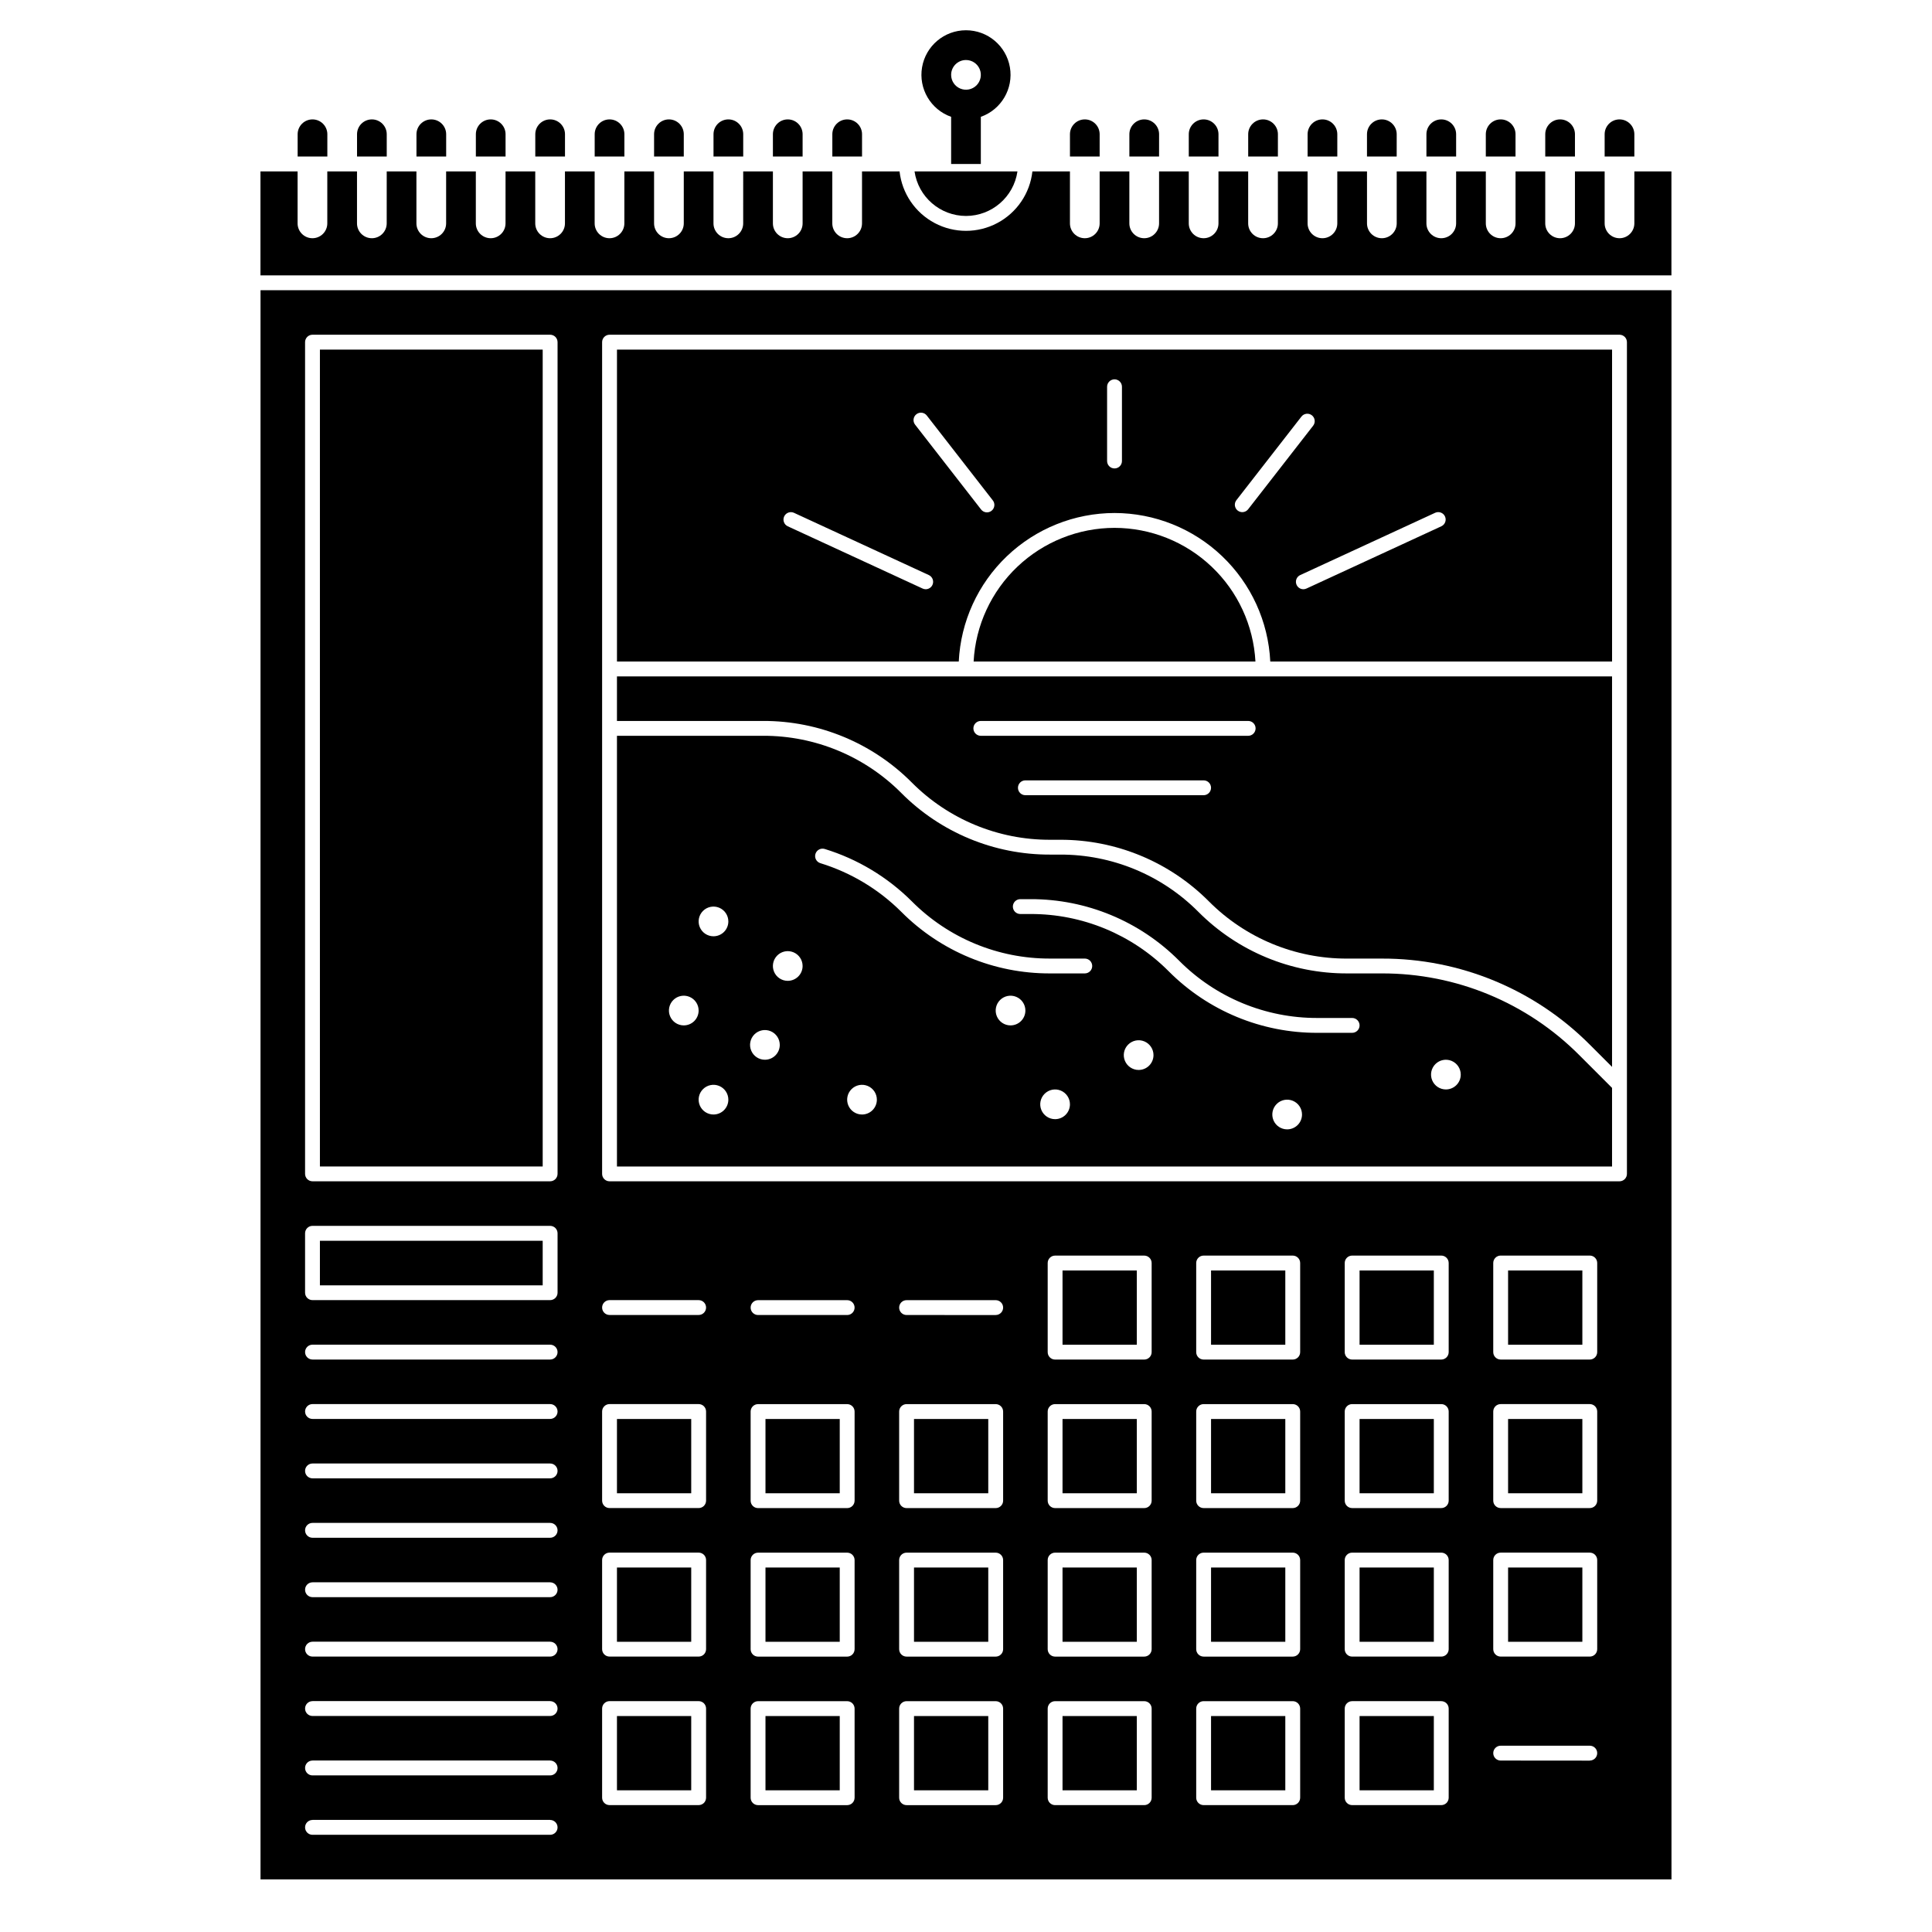 <?xml version="1.0" encoding="UTF-8"?>
<!-- Uploaded to: ICON Repo, www.svgrepo.com, Generator: ICON Repo Mixer Tools -->
<svg fill="#000000" width="800px" height="800px" version="1.1" viewBox="144 144 512 512" xmlns="http://www.w3.org/2000/svg">
 <g>
  <path d="m230.75 179.58c0-2.176-1.762-3.938-3.938-3.938-2.172 0-3.934 1.762-3.934 3.938v5.902h7.871z"/>
  <path d="m246.49 179.58c0-2.176-1.762-3.938-3.934-3.938-2.176 0-3.938 1.762-3.938 3.938v5.902h7.871z"/>
  <path d="m262.24 179.58c0-2.176-1.762-3.938-3.938-3.938-2.172 0-3.934 1.762-3.934 3.938v5.902h7.871z"/>
  <path d="m277.98 179.58c0-2.176-1.762-3.938-3.934-3.938-2.176 0-3.938 1.762-3.938 3.938v5.902h7.871z"/>
  <path d="m293.73 179.58c0-2.176-1.762-3.938-3.938-3.938-2.172 0-3.934 1.762-3.934 3.938v5.902h7.871z"/>
  <path d="m309.47 179.58c0-2.176-1.762-3.938-3.934-3.938-2.176 0-3.938 1.762-3.938 3.938v5.902h7.871z"/>
  <path d="m325.21 179.58c0-2.176-1.762-3.938-3.938-3.938-2.172 0-3.934 1.762-3.934 3.938v5.902h7.871z"/>
  <path d="m340.96 179.58c0-2.176-1.762-3.938-3.934-3.938-2.176 0-3.938 1.762-3.938 3.938v5.902h7.871z"/>
  <path d="m356.7 179.58c0-2.176-1.762-3.938-3.938-3.938-2.172 0-3.934 1.762-3.934 3.938v5.902h7.871z"/>
  <path d="m372.45 179.58c0-2.176-1.762-3.938-3.934-3.938-2.176 0-3.938 1.762-3.938 3.938v5.902h7.871z"/>
  <path d="m435.42 179.58c0-2.176-1.762-3.938-3.934-3.938-2.176 0-3.938 1.762-3.938 3.938v5.902h7.871z"/>
  <path d="m451.17 179.58c0-2.176-1.762-3.938-3.938-3.938-2.172 0-3.938 1.762-3.938 3.938v5.902h7.871z"/>
  <path d="m466.91 179.58c0-2.176-1.762-3.938-3.934-3.938-2.176 0-3.938 1.762-3.938 3.938v5.902h7.871z"/>
  <path d="m482.66 179.58c0-2.176-1.766-3.938-3.938-3.938s-3.938 1.762-3.938 3.938v5.902h7.871z"/>
  <path d="m498.4 179.58c0-2.176-1.762-3.938-3.938-3.938-2.172 0-3.934 1.762-3.934 3.938v5.902h7.871z"/>
  <path d="m514.14 179.58c0-2.176-1.766-3.938-3.938-3.938-2.176 0-3.938 1.762-3.938 3.938v5.902h7.871z"/>
  <path d="m529.89 179.58c0-2.176-1.762-3.938-3.938-3.938-2.172 0-3.934 1.762-3.934 3.938v5.902h7.871z"/>
  <path d="m545.63 179.58c0-2.176-1.766-3.938-3.938-3.938-2.176 0-3.938 1.762-3.938 3.938v5.902h7.871z"/>
  <path d="m561.38 179.58c0-2.176-1.762-3.938-3.938-3.938-2.172 0-3.934 1.762-3.934 3.938v5.902h7.871z"/>
  <path d="m577.12 179.58c0-2.176-1.762-3.938-3.934-3.938-2.176 0-3.938 1.762-3.938 3.938v5.902h7.871z"/>
  <path d="m396.06 174.96v12.496h7.871v-12.496c5.422-1.918 8.676-7.461 7.703-13.129-0.973-5.668-5.887-9.812-11.637-9.812-5.754 0-10.668 4.144-11.641 9.812s2.281 11.211 7.703 13.129zm3.938-15.055c1.59 0 3.027 0.957 3.637 2.43 0.605 1.469 0.27 3.164-0.855 4.289s-2.816 1.461-4.289 0.852c-1.473-0.609-2.43-2.043-2.43-3.637 0-2.172 1.762-3.934 3.938-3.934z"/>
  <path d="m385.64 351.38c9.691 9.742 22.879 15.203 36.617 15.168h2.703c14.785-0.039 28.973 5.836 39.402 16.32 9.691 9.742 22.875 15.203 36.617 15.168h9.223c20.695-0.059 40.551 8.168 55.145 22.84l5.863 5.863v-103.49h-263.71v11.809h38.742c14.785-0.039 28.973 5.836 39.398 16.32zm77.332 3.359h-47.234c-1.086 0-1.969-0.883-1.969-1.969s0.883-1.969 1.969-1.969h47.234c1.086 0 1.965 0.883 1.965 1.969s-0.879 1.969-1.965 1.969zm-59.039-19.68h70.848-0.004c1.09 0 1.969 0.879 1.969 1.969 0 1.086-0.879 1.969-1.969 1.969h-70.848c-1.086 0-1.969-0.883-1.969-1.969 0-1.09 0.883-1.969 1.969-1.969z"/>
  <path d="m425.58 480.69h19.68v19.68h-19.68z"/>
  <path d="m439.36 279.95c10.617 0.016 20.82 4.106 28.504 11.434 7.684 7.324 12.254 17.324 12.773 27.926h90.578v-82.656h-263.71v82.656h90.578c0.516-10.602 5.09-20.602 12.773-27.926 7.684-7.328 17.887-11.418 28.504-11.434zm87.578 0.906h-0.004c0.457 0.988 0.027 2.156-0.961 2.613l-35.75 16.504v-0.004c-0.258 0.121-0.539 0.184-0.82 0.184-0.926 0-1.723-0.645-1.922-1.547-0.199-0.902 0.254-1.82 1.094-2.207l35.75-16.504c0.473-0.219 1.016-0.238 1.504-0.059 0.488 0.18 0.887 0.547 1.105 1.02zm-55.297-4.281 17.23-22.148v0.004c0.316-0.426 0.789-0.703 1.312-0.773 0.523-0.074 1.055 0.07 1.473 0.395s0.684 0.805 0.746 1.328c0.059 0.527-0.094 1.055-0.426 1.465l-17.23 22.148c-0.676 0.832-1.891 0.973-2.738 0.316-0.848-0.66-1.012-1.871-0.367-2.731zm-34.25-30.082c0-1.086 0.883-1.965 1.969-1.965s1.969 0.879 1.969 1.965v19.684c0 1.086-0.883 1.965-1.969 1.965s-1.969-0.879-1.969-1.965zm-50.539 7.281v0.004c0.41-0.32 0.934-0.465 1.453-0.402 0.516 0.066 0.988 0.332 1.309 0.746l17.469 22.457c0.336 0.41 0.488 0.938 0.426 1.461-0.059 0.527-0.328 1.004-0.746 1.332-0.418 0.324-0.949 0.465-1.473 0.395-0.523-0.07-0.996-0.348-1.312-0.773l-17.469-22.457c-0.668-0.855-0.512-2.09 0.344-2.758zm4.258 45.234c-0.324 0.699-1.02 1.145-1.789 1.145-0.285 0-0.566-0.062-0.824-0.184l-35.75-16.504v0.004c-0.969-0.465-1.383-1.625-0.934-2.602 0.449-0.977 1.602-1.41 2.586-0.973l35.75 16.504c0.984 0.453 1.414 1.625 0.961 2.609z"/>
  <path d="m386.22 559.41h19.68v19.68h-19.68z"/>
  <path d="m386.22 598.77h19.68v19.68h-19.68z"/>
  <path d="m439.36 283.89c-9.574 0.012-18.777 3.688-25.723 10.277-6.945 6.59-11.102 15.586-11.617 25.145h74.688-0.004c-0.516-9.559-4.672-18.559-11.621-25.145-6.945-6.59-16.148-10.266-25.723-10.277z"/>
  <path d="m543.66 480.69h19.68v19.68h-19.68z"/>
  <path d="m386.22 520.05h19.68v19.68h-19.68z"/>
  <path d="m464.94 598.77h19.68v19.68h-19.68z"/>
  <path d="m504.3 559.41h19.68v19.68h-19.68z"/>
  <path d="m464.94 559.41h19.68v19.68h-19.68z"/>
  <path d="m464.94 480.69h19.68v19.68h-19.68z"/>
  <path d="m464.94 520.05h19.68v19.68h-19.68z"/>
  <path d="m504.3 598.77h19.68v19.68h-19.68z"/>
  <path d="m504.3 480.69h19.68v19.68h-19.68z"/>
  <path d="m543.66 520.05h19.68v19.68h-19.68z"/>
  <path d="m346.86 520.05h19.68v19.68h-19.68z"/>
  <path d="m425.58 598.77h19.68v19.68h-19.68z"/>
  <path d="m543.66 559.41h19.68v19.68h-19.68z"/>
  <path d="m504.3 520.05h19.68v19.68h-19.68z"/>
  <path d="m307.5 520.05h19.68v19.68h-19.68z"/>
  <path d="m400 201.23c6.844-0.012 12.648-5.035 13.637-11.809h-27.277c0.988 6.773 6.793 11.797 13.641 11.809z"/>
  <path d="m307.5 559.41h19.68v19.68h-19.68z"/>
  <path d="m307.5 598.77h19.68v19.68h-19.68z"/>
  <path d="m425.58 559.41h19.68v19.68h-19.68z"/>
  <path d="m213.04 642.06h373.92v-421.15h-373.92zm157.44-21.648h-0.004c0 0.523-0.207 1.023-0.574 1.395-0.371 0.367-0.871 0.574-1.391 0.574h-23.617c-1.086 0-1.969-0.879-1.969-1.969v-23.613c0-1.09 0.883-1.969 1.969-1.969h23.617c0.52 0 1.02 0.207 1.391 0.574 0.367 0.371 0.574 0.871 0.574 1.395zm0-39.359h-0.004c0 0.523-0.207 1.023-0.574 1.391-0.371 0.371-0.871 0.578-1.391 0.578h-23.617c-1.086 0-1.969-0.883-1.969-1.969v-23.617c0-1.086 0.883-1.965 1.969-1.965h23.617c0.52 0 1.02 0.207 1.391 0.574 0.367 0.371 0.574 0.871 0.574 1.391zm0-39.359h-0.004c0 0.523-0.207 1.023-0.574 1.391-0.371 0.371-0.871 0.578-1.391 0.578h-23.617c-1.086 0-1.969-0.883-1.969-1.969v-23.617c0-1.086 0.883-1.969 1.969-1.969h23.617c0.52 0 1.02 0.207 1.391 0.578 0.367 0.367 0.574 0.871 0.574 1.391zm-1.969-49.199h-23.617c-1.086 0-1.969-0.883-1.969-1.969 0-1.086 0.883-1.969 1.969-1.969h23.617c1.086 0 1.965 0.883 1.965 1.969 0 1.086-0.879 1.969-1.965 1.969zm41.328 127.92v-0.004c0 0.523-0.207 1.023-0.578 1.395-0.367 0.367-0.871 0.574-1.391 0.574h-23.617c-1.086 0-1.969-0.879-1.969-1.969v-23.613c0-1.09 0.883-1.969 1.969-1.969h23.617c0.52 0 1.023 0.207 1.391 0.574 0.371 0.371 0.578 0.871 0.578 1.395zm0-39.359v-0.004c0 0.523-0.207 1.023-0.578 1.391-0.367 0.371-0.871 0.578-1.391 0.578h-23.617c-1.086 0-1.969-0.883-1.969-1.969v-23.617c0-1.086 0.883-1.965 1.969-1.965h23.617c0.52 0 1.023 0.207 1.391 0.574 0.371 0.371 0.578 0.871 0.578 1.391zm0-39.359v-0.004c0 0.523-0.207 1.023-0.578 1.391-0.367 0.371-0.871 0.578-1.391 0.578h-23.617c-1.086 0-1.969-0.883-1.969-1.969v-23.617c0-1.086 0.883-1.969 1.969-1.969h23.617c0.52 0 1.023 0.207 1.391 0.578 0.371 0.367 0.578 0.871 0.578 1.391zm-1.969-49.199-23.617-0.004c-1.086 0-1.969-0.883-1.969-1.969 0-1.086 0.883-1.969 1.969-1.969h23.617c1.086 0 1.969 0.883 1.969 1.969 0 1.086-0.883 1.969-1.969 1.969zm41.328 127.92v-0.008c0 0.523-0.207 1.023-0.578 1.395-0.367 0.367-0.867 0.574-1.391 0.574h-23.617c-1.086 0-1.965-0.879-1.965-1.969v-23.613c0-1.09 0.879-1.969 1.965-1.969h23.617c0.523 0 1.023 0.207 1.391 0.574 0.371 0.371 0.578 0.871 0.578 1.395zm0-39.359v-0.008c0 0.523-0.207 1.023-0.578 1.391-0.367 0.371-0.867 0.578-1.391 0.578h-23.617c-1.086 0-1.965-0.883-1.965-1.969v-23.617c0-1.086 0.879-1.965 1.965-1.965h23.617c0.523 0 1.023 0.207 1.391 0.574 0.371 0.371 0.578 0.871 0.578 1.391zm0-39.359v-0.008c0 0.523-0.207 1.023-0.578 1.391-0.367 0.371-0.867 0.578-1.391 0.578h-23.617c-1.086 0-1.965-0.883-1.965-1.969v-23.617c0-1.086 0.879-1.969 1.965-1.969h23.617c0.523 0 1.023 0.207 1.391 0.578 0.371 0.367 0.578 0.871 0.578 1.391zm0-39.359v-0.008c0 0.52-0.207 1.02-0.578 1.391-0.367 0.367-0.867 0.578-1.391 0.578h-23.617c-1.086 0-1.965-0.883-1.965-1.969v-23.617c0-1.086 0.879-1.969 1.965-1.969h23.617c0.523 0 1.023 0.207 1.391 0.578 0.371 0.367 0.578 0.867 0.578 1.391zm39.359 118.08v-0.012c0 0.523-0.207 1.023-0.578 1.395-0.367 0.367-0.867 0.574-1.391 0.574h-23.613c-1.09 0-1.969-0.879-1.969-1.969v-23.613c0-1.09 0.879-1.969 1.969-1.969h23.617-0.004c0.523 0 1.023 0.207 1.391 0.574 0.371 0.371 0.578 0.871 0.578 1.395zm0-39.359v-0.012c0 0.523-0.207 1.023-0.578 1.391-0.367 0.371-0.867 0.578-1.391 0.578h-23.613c-1.09 0-1.969-0.883-1.969-1.969v-23.617c0-1.086 0.879-1.965 1.969-1.965h23.617-0.004c0.523 0 1.023 0.207 1.391 0.574 0.371 0.371 0.578 0.871 0.578 1.391zm0-39.359v-0.012c0 0.523-0.207 1.023-0.578 1.391-0.367 0.371-0.867 0.578-1.391 0.578h-23.613c-1.09 0-1.969-0.883-1.969-1.969v-23.617c0-1.086 0.879-1.969 1.969-1.969h23.617-0.004c0.523 0 1.023 0.207 1.391 0.578 0.371 0.367 0.578 0.871 0.578 1.391zm0-39.359v-0.012c0 0.52-0.207 1.02-0.578 1.391-0.367 0.367-0.867 0.578-1.391 0.578h-23.613c-1.09 0-1.969-0.883-1.969-1.969v-23.617c0-1.086 0.879-1.969 1.969-1.969h23.617-0.004c0.523 0 1.023 0.207 1.391 0.578 0.371 0.367 0.578 0.867 0.578 1.391zm39.359 118.08v-0.016c0 0.523-0.207 1.023-0.574 1.395-0.371 0.367-0.871 0.574-1.395 0.574h-23.613c-1.09 0-1.969-0.879-1.969-1.969v-23.613c0-1.09 0.879-1.969 1.969-1.969h23.617-0.004c0.523 0 1.023 0.207 1.395 0.574 0.367 0.371 0.574 0.871 0.574 1.395zm0-39.359v-0.016c0 0.523-0.207 1.023-0.574 1.391-0.371 0.371-0.871 0.578-1.395 0.578h-23.613c-1.09 0-1.969-0.883-1.969-1.969v-23.617c0-1.086 0.879-1.965 1.969-1.965h23.617-0.004c0.523 0 1.023 0.207 1.395 0.574 0.367 0.371 0.574 0.871 0.574 1.391zm0-39.359v-0.016c0 0.523-0.207 1.023-0.574 1.391-0.371 0.371-0.871 0.578-1.395 0.578h-23.613c-1.09 0-1.969-0.883-1.969-1.969v-23.617c0-1.086 0.879-1.969 1.969-1.969h23.617-0.004c0.523 0 1.023 0.207 1.395 0.578 0.367 0.367 0.574 0.871 0.574 1.391zm0-39.359v-0.016c0 0.52-0.207 1.02-0.574 1.391-0.371 0.367-0.871 0.578-1.395 0.578h-23.613c-1.09 0-1.969-0.883-1.969-1.969v-23.617c0-1.086 0.879-1.969 1.969-1.969h23.617-0.004c0.523 0 1.023 0.207 1.395 0.578 0.367 0.367 0.574 0.867 0.574 1.391zm37.391 108.24-23.613-0.02c-1.086 0-1.969-0.879-1.969-1.969 0-1.086 0.883-1.965 1.969-1.965h23.617c1.086 0 1.965 0.879 1.965 1.965 0 1.09-0.879 1.969-1.965 1.969zm1.969-29.52v-0.02c0 0.523-0.207 1.023-0.574 1.391-0.371 0.371-0.871 0.578-1.391 0.578h-23.617c-1.086 0-1.969-0.883-1.969-1.969v-23.617c0-1.086 0.883-1.965 1.969-1.965h23.617c0.52 0 1.02 0.207 1.391 0.574 0.367 0.371 0.574 0.871 0.574 1.391zm0-39.359v-0.02c0 0.523-0.207 1.023-0.574 1.391-0.371 0.371-0.871 0.578-1.391 0.578h-23.617c-1.086 0-1.969-0.883-1.969-1.969v-23.617c0-1.086 0.883-1.969 1.969-1.969h23.617c0.52 0 1.02 0.207 1.391 0.578 0.367 0.367 0.574 0.871 0.574 1.391zm0-39.359v-0.02c0 0.52-0.207 1.02-0.574 1.391-0.371 0.367-0.871 0.578-1.391 0.578h-23.617c-1.086 0-1.969-0.883-1.969-1.969v-23.617c0-1.086 0.883-1.969 1.969-1.969h23.617c0.52 0 1.02 0.207 1.391 0.578 0.367 0.367 0.574 0.867 0.574 1.391zm-263.71-267.67c0-1.09 0.883-1.969 1.969-1.969h267.65c0.52 0 1.023 0.207 1.391 0.574 0.371 0.371 0.578 0.871 0.578 1.395v220.41c0 0.523-0.207 1.023-0.578 1.395-0.367 0.367-0.871 0.574-1.391 0.574h-267.65c-1.086 0-1.969-0.879-1.969-1.969zm1.969 253.87h23.617-0.004c1.09 0 1.969 0.883 1.969 1.969 0 1.086-0.879 1.969-1.969 1.969h-23.613c-1.086 0-1.969-0.883-1.969-1.969 0-1.086 0.883-1.969 1.969-1.969zm-1.969 29.52c0-1.086 0.883-1.969 1.969-1.969h23.617-0.004c0.523 0 1.023 0.207 1.395 0.578 0.367 0.367 0.574 0.871 0.574 1.391v23.617c0 0.523-0.207 1.023-0.574 1.391-0.371 0.371-0.871 0.578-1.395 0.578h-23.613c-1.086 0-1.969-0.883-1.969-1.969zm0 39.359c0-1.086 0.883-1.965 1.969-1.965h23.617-0.004c0.523 0 1.023 0.207 1.395 0.574 0.367 0.371 0.574 0.871 0.574 1.391v23.617c0 0.523-0.207 1.023-0.574 1.391-0.371 0.371-0.871 0.578-1.395 0.578h-23.613c-1.086 0-1.969-0.883-1.969-1.969zm0 39.359v0.004c0-1.09 0.883-1.969 1.969-1.969h23.617-0.004c0.523 0 1.023 0.207 1.395 0.574 0.367 0.371 0.574 0.871 0.574 1.395v23.617-0.004c0 0.523-0.207 1.023-0.574 1.395-0.371 0.367-0.871 0.574-1.395 0.574h-23.613c-1.086 0-1.969-0.879-1.969-1.969zm-78.719-362.11c0-1.09 0.879-1.969 1.965-1.969h62.977c0.523 0 1.023 0.207 1.395 0.574 0.367 0.371 0.574 0.871 0.574 1.395v220.41c0 0.523-0.207 1.023-0.574 1.395-0.371 0.367-0.871 0.574-1.395 0.574h-62.977c-1.086 0-1.965-0.879-1.965-1.969zm0 236.16c0-1.086 0.879-1.969 1.965-1.969h62.977c0.523 0 1.023 0.207 1.395 0.578 0.367 0.367 0.574 0.867 0.574 1.391v15.742c0 0.523-0.207 1.023-0.574 1.391-0.371 0.371-0.871 0.578-1.395 0.578h-62.977c-1.086 0-1.965-0.883-1.965-1.969zm1.969 29.52h62.977-0.004c1.09 0 1.969 0.879 1.969 1.969 0 1.086-0.879 1.969-1.969 1.969h-62.977c-1.086 0-1.965-0.883-1.965-1.969 0-1.09 0.879-1.969 1.965-1.969zm0 15.742h62.977-0.004c1.09 0 1.969 0.883 1.969 1.969s-0.879 1.969-1.969 1.969h-62.977c-1.086 0-1.965-0.883-1.965-1.969s0.879-1.969 1.965-1.969zm0 15.742h62.977l-0.004 0.004c1.09 0 1.969 0.879 1.969 1.969 0 1.086-0.879 1.965-1.969 1.965h-62.977c-1.086 0-1.965-0.879-1.965-1.965 0-1.09 0.879-1.969 1.965-1.969zm0 15.742h62.977l-0.004 0.004c1.09 0 1.969 0.883 1.969 1.969 0 1.086-0.879 1.969-1.969 1.969h-62.977c-1.086 0-1.965-0.883-1.965-1.969 0-1.086 0.879-1.969 1.965-1.969zm0 15.742h62.977l-0.004 0.008c1.09 0 1.969 0.879 1.969 1.969 0 1.086-0.879 1.965-1.969 1.965h-62.977c-1.086 0-1.965-0.879-1.965-1.965 0-1.09 0.879-1.969 1.965-1.969zm0 15.742h62.977l-0.004 0.008c1.09 0 1.969 0.883 1.969 1.969 0 1.086-0.879 1.969-1.969 1.969h-62.977c-1.086 0-1.965-0.883-1.965-1.969 0-1.086 0.879-1.969 1.965-1.969zm0 15.742h62.977l-0.004 0.012c1.09 0 1.969 0.879 1.969 1.969 0 1.086-0.879 1.965-1.969 1.965h-62.977c-1.086 0-1.965-0.879-1.965-1.965 0-1.09 0.879-1.969 1.965-1.969zm0 15.742h62.977l-0.004 0.012c1.09 0 1.969 0.883 1.969 1.969 0 1.086-0.879 1.969-1.969 1.969h-62.977c-1.086 0-1.965-0.883-1.965-1.969 0-1.086 0.879-1.969 1.965-1.969zm0 15.742h62.977l-0.004 0.016c1.09 0 1.969 0.879 1.969 1.969 0 1.086-0.879 1.965-1.969 1.965h-62.977c-1.086 0-1.965-0.879-1.965-1.965 0-1.09 0.879-1.969 1.965-1.969z"/>
  <path d="m287.82 236.65h-59.039v216.48h59.039z"/>
  <path d="m577.12 189.42v13.777c0 2.172-1.762 3.934-3.934 3.934-2.176 0-3.938-1.762-3.938-3.934v-13.777h-7.871v13.777c0 2.172-1.762 3.934-3.938 3.934-2.172 0-3.934-1.762-3.934-3.934v-13.777h-7.871v13.777c0 2.172-1.766 3.934-3.938 3.934-2.176 0-3.938-1.762-3.938-3.934v-13.777h-7.871v13.777c0 2.172-1.762 3.934-3.938 3.934-2.172 0-3.934-1.762-3.934-3.934v-13.777h-7.871v13.777c0 2.172-1.766 3.934-3.938 3.934-2.176 0-3.938-1.762-3.938-3.934v-13.777h-7.871v13.777c0 2.172-1.762 3.934-3.938 3.934-2.172 0-3.934-1.762-3.934-3.934v-13.777h-7.871v13.777c0 2.172-1.766 3.934-3.938 3.934s-3.938-1.762-3.938-3.934v-13.777h-7.871v13.777c0 2.172-1.762 3.934-3.934 3.934-2.176 0-3.938-1.762-3.938-3.934v-13.777h-7.871v13.777c0 2.172-1.762 3.934-3.938 3.934-2.172 0-3.938-1.762-3.938-3.934v-13.777h-7.871v13.777c0 2.172-1.762 3.934-3.934 3.934-2.176 0-3.938-1.762-3.938-3.934v-13.777h-9.949c-0.645 5.828-4.137 10.957-9.32 13.699-5.18 2.742-11.383 2.742-16.566 0-5.184-2.742-8.672-7.871-9.32-13.699h-9.949v13.777c0 2.172-1.762 3.934-3.934 3.934-2.176 0-3.938-1.762-3.938-3.934v-13.777h-7.871v13.777c0 2.172-1.762 3.934-3.938 3.934-2.172 0-3.934-1.762-3.934-3.934v-13.777h-7.871l-0.004 13.777c0 2.172-1.762 3.934-3.934 3.934-2.176 0-3.938-1.762-3.938-3.934v-13.777h-7.871v13.777c0 2.172-1.762 3.934-3.938 3.934-2.172 0-3.934-1.762-3.934-3.934v-13.777h-7.871l-0.004 13.777c0 2.172-1.762 3.934-3.934 3.934-2.176 0-3.938-1.762-3.938-3.934v-13.777h-7.871v13.777c0 2.172-1.762 3.934-3.938 3.934-2.172 0-3.934-1.762-3.934-3.934v-13.777h-7.871l-0.004 13.777c0 2.172-1.762 3.934-3.934 3.934-2.176 0-3.938-1.762-3.938-3.934v-13.777h-7.871v13.777c0 2.172-1.762 3.934-3.938 3.934-2.172 0-3.934-1.762-3.934-3.934v-13.777h-7.871l-0.004 13.777c0 2.172-1.762 3.934-3.934 3.934-2.176 0-3.938-1.762-3.938-3.934v-13.777h-7.871v13.777c0 2.172-1.762 3.934-3.938 3.934-2.172 0-3.934-1.762-3.934-3.934v-13.777h-9.84v27.551h373.92v-27.551z"/>
  <path d="m228.78 472.82h59.039v11.809h-59.039z"/>
  <path d="m346.86 559.41h19.68v19.68h-19.68z"/>
  <path d="m346.86 598.77h19.68v19.68h-19.68z"/>
  <path d="m425.58 520.05h19.68v19.68h-19.68z"/>
  <path d="m571.21 432.3-8.645-8.645c-13.859-13.934-32.715-21.742-52.363-21.691h-9.223c-14.785 0.043-28.973-5.836-39.402-16.32-9.688-9.742-22.875-15.203-36.617-15.168h-2.703c-14.785 0.043-28.973-5.836-39.398-16.32-9.691-9.742-22.875-15.203-36.617-15.164h-38.742v114.14h263.71zm-246-16.559c-1.594 0-3.027-0.957-3.637-2.43-0.609-1.469-0.273-3.164 0.852-4.289 1.129-1.125 2.82-1.461 4.289-0.852 1.473 0.609 2.43 2.043 2.43 3.633 0 1.047-0.414 2.047-1.152 2.785-0.738 0.738-1.738 1.152-2.781 1.152zm7.871 23.617c-1.59 0-3.027-0.961-3.637-2.43-0.609-1.473-0.273-3.164 0.855-4.289 1.125-1.125 2.816-1.465 4.289-0.855 1.469 0.609 2.43 2.047 2.43 3.637 0 1.043-0.414 2.047-1.152 2.785-0.738 0.738-1.742 1.152-2.785 1.152zm0-47.23v-0.004c-1.59 0-3.027-0.957-3.637-2.43-0.609-1.469-0.273-3.164 0.855-4.289 1.125-1.125 2.816-1.461 4.289-0.852 1.469 0.609 2.43 2.043 2.43 3.637 0 1.043-0.414 2.043-1.152 2.781-0.738 0.738-1.742 1.152-2.785 1.152zm13.629 32.719v-0.004c-1.594 0-3.027-0.957-3.637-2.43-0.609-1.469-0.273-3.164 0.852-4.289 1.129-1.125 2.82-1.461 4.293-0.852 1.469 0.609 2.43 2.043 2.43 3.637 0 1.043-0.418 2.043-1.156 2.781-0.734 0.738-1.738 1.152-2.781 1.152zm6.051-20.914c-1.59 0-3.027-0.957-3.637-2.43-0.609-1.469-0.27-3.164 0.855-4.289s2.816-1.461 4.289-0.852c1.469 0.609 2.43 2.043 2.43 3.637 0 1.043-0.414 2.043-1.152 2.781s-1.742 1.152-2.785 1.152zm19.68 35.426c-1.59 0-3.027-0.961-3.637-2.43-0.609-1.473-0.27-3.164 0.855-4.289s2.816-1.465 4.289-0.855c1.469 0.609 2.43 2.047 2.43 3.637 0 1.043-0.414 2.047-1.152 2.785s-1.738 1.152-2.785 1.152zm39.359-23.617c-1.59 0-3.023-0.957-3.633-2.43-0.609-1.469-0.273-3.164 0.852-4.289s2.82-1.461 4.289-0.852c1.473 0.609 2.43 2.043 2.43 3.633 0 1.047-0.414 2.047-1.152 2.785-0.738 0.738-1.738 1.152-2.785 1.152zm11.809 24.848c-1.59 0-3.027-0.961-3.637-2.43-0.609-1.473-0.27-3.164 0.855-4.289 1.125-1.129 2.816-1.465 4.289-0.855 1.469 0.609 2.43 2.047 2.43 3.637 0 1.043-0.414 2.047-1.152 2.785-0.738 0.738-1.738 1.152-2.785 1.152zm7.875-38.625h-9.227c-14.785 0.043-28.973-5.836-39.398-16.32-5.992-5.981-13.359-10.406-21.453-12.895-1.039-0.32-1.621-1.418-1.305-2.457 0.32-1.039 1.418-1.625 2.457-1.309 8.711 2.676 16.633 7.441 23.082 13.875 9.691 9.746 22.875 15.207 36.617 15.172h9.227c1.086 0 1.965 0.879 1.965 1.969 0 1.086-0.879 1.965-1.965 1.965zm14.27 25.586h-0.004c-1.59 0-3.027-0.961-3.637-2.43-0.609-1.473-0.27-3.164 0.855-4.289s2.816-1.465 4.289-0.855c1.469 0.609 2.43 2.047 2.43 3.637 0 1.047-0.414 2.047-1.152 2.785-0.738 0.738-1.742 1.152-2.785 1.152zm39.359 15.742h-0.004c-1.59 0-3.027-0.957-3.637-2.43-0.605-1.469-0.27-3.164 0.855-4.289s2.816-1.461 4.289-0.852 2.43 2.043 2.43 3.637c0 1.043-0.414 2.043-1.152 2.781-0.738 0.738-1.738 1.152-2.785 1.152zm17.219-25.582h-9.223c-14.789 0.039-28.977-5.836-39.402-16.32-9.691-9.742-22.875-15.207-36.617-15.168h-2.703c-1.086 0-1.969-0.883-1.969-1.969 0-1.086 0.883-1.969 1.969-1.969h2.703c14.785-0.039 28.973 5.84 39.398 16.32 9.691 9.746 22.879 15.207 36.621 15.168h9.223c1.086 0 1.969 0.883 1.969 1.969 0 1.086-0.883 1.969-1.969 1.969zm24.848 15.008-0.004-0.004c-1.59 0-3.027-0.957-3.637-2.43-0.609-1.469-0.27-3.16 0.855-4.289 1.125-1.125 2.816-1.461 4.289-0.852 1.469 0.609 2.43 2.043 2.43 3.637 0 1.043-0.414 2.043-1.152 2.781-0.738 0.738-1.738 1.152-2.785 1.152z"/>
 </g>
</svg>